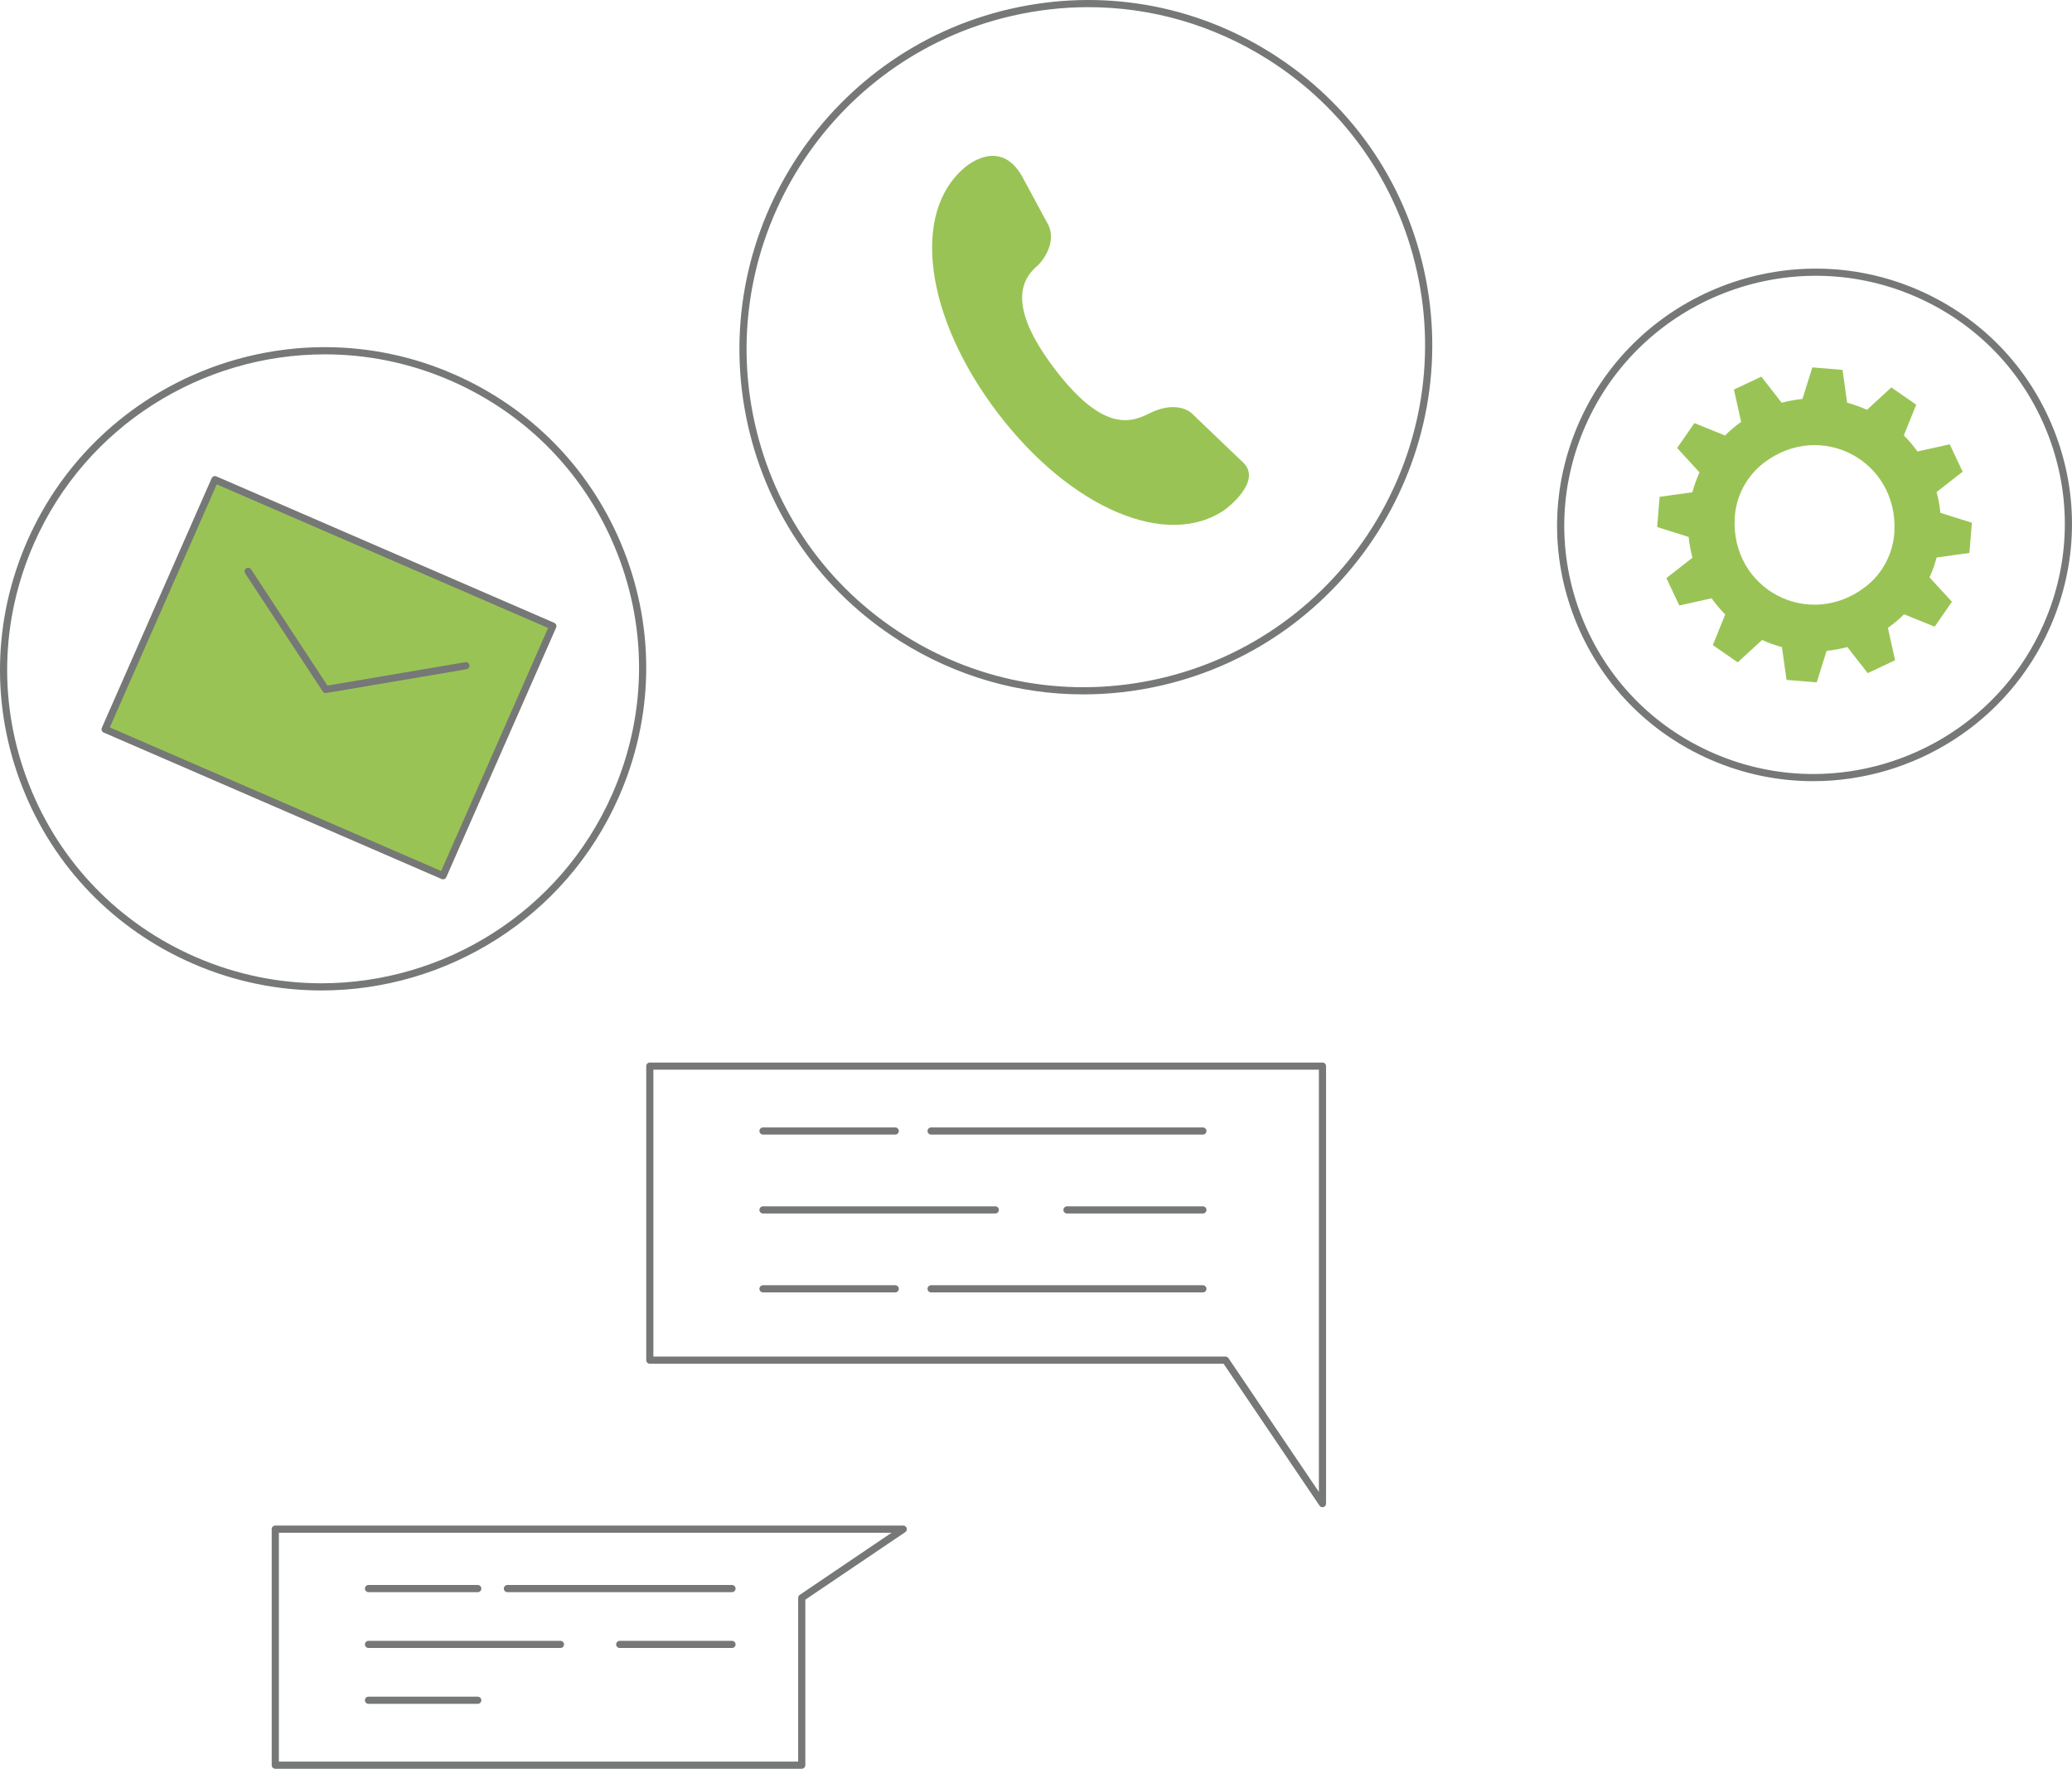 <?xml version="1.0" encoding="UTF-8"?> <svg xmlns="http://www.w3.org/2000/svg" id="Layer_1" data-name="Layer 1" version="1.1" viewBox="0 0 1274.39 1087.67"><defs><style> .cls-1 { fill: #99c455; } .cls-1, .cls-2 { stroke-width: 0px; } .cls-2 { fill: #767777; } </style></defs><path class="cls-2" d="M666.29,427c-39.6,0-78.43-11.13-112.68-32.74-48.01-30.29-81.28-77.56-93.68-133.1-25.61-114.7,46.82-229.4,161.46-255.69,55.57-12.74,112.64-3.05,160.71,27.27,48.01,30.29,81.28,77.56,93.68,133.1,25.61,114.7-46.82,229.4-161.46,255.69-15.96,3.66-32.06,5.47-48.03,5.47ZM669.4,4.41c-15.64,0-31.4,1.77-47.03,5.36-112.29,25.74-183.23,138.09-158.15,250.43,12.14,54.39,44.72,100.68,91.73,130.34,47.06,29.7,102.95,39.18,157.37,26.7,112.29-25.74,183.23-138.09,158.15-250.43-12.15-54.39-44.72-100.68-91.74-130.34-33.54-21.16-71.56-32.06-110.34-32.06Z"></path><path class="cls-1" d="M765.08,284.89l-32.08-30.71c-4.33-3.95-13.8-6-25.28-.34-10.78,5.32-28.09,13.64-58.89-26.81-30.8-40.42-19.52-56.28-10.32-64.03,1.39-1.17,11.83-12.85,6.32-24.57l-16.42-30.42c-13.82-23.52-33.98-5.88-35.15-4.9-32.94,27.73-24.44,91.97,20.43,150.87,44.88,58.91,104.43,84.01,139.75,59.4,1.26-.88,22.54-17.13,11.64-28.48Z"></path><path class="cls-2" d="M197.7,609.07c-26.38,0-53.15-5.26-78.8-16.38-48.59-21.05-85.96-59.72-105.23-108.88-19.27-49.15-18.14-102.9,3.19-151.36l2.02.89-2.02-.89c44.02-100.02,161.42-146.05,261.7-102.59,48.59,21.05,85.96,59.72,105.23,108.88,19.27,49.15,18.14,102.9-3.19,151.36-32.76,74.44-106.16,118.97-182.9,118.97ZM199.75,217.9c-75.05,0-146.82,43.54-178.86,116.34C.04,381.61-1.07,434.16,17.77,482.21c18.84,48.06,55.38,85.86,102.88,106.44,25.08,10.87,51.27,16.01,77.06,16.01,75.05,0,146.82-43.54,178.86-116.34,20.85-47.37,21.96-99.92,3.12-147.97-18.84-48.06-55.38-85.86-102.88-106.44-25.08-10.87-51.27-16.01-77.06-16.01Z"></path><polygon class="cls-1" points="272.48 538.51 64.64 448.45 132.19 294.97 340.03 385.03 272.48 538.51"></polygon><path class="cls-2" d="M272.48,540.71c-.29,0-.59-.06-.87-.18l-207.84-90.06c-.54-.23-.96-.67-1.18-1.22-.21-.55-.2-1.15.04-1.69l67.55-153.48c.49-1.11,1.78-1.62,2.89-1.13l207.84,90.06c.54.23.96.67,1.18,1.22.21.55.2,1.15-.04,1.69l-67.55,153.48c-.36.82-1.17,1.32-2.02,1.32ZM67.55,447.31l203.79,88.3,65.77-149.45-203.79-88.3-65.77,149.45Z"></path><path class="cls-2" d="M200.35,426.2c-.73,0-1.43-.37-1.84-.99l-47.75-72.66c-.67-1.02-.39-2.38.63-3.05,1.02-.67,2.38-.38,3.05.63l46.96,71.45,84.78-14.38c1.19-.21,2.34.6,2.54,1.8.2,1.2-.6,2.34-1.8,2.54l-86.2,14.62c-.12.02-.25.03-.37.03Z"></path><path class="cls-2" d="M1115.22,480.37c-21.02,0-42.35-4.19-62.79-13.05-38.72-16.78-68.49-47.59-83.85-86.75-15.36-39.16-14.45-81.99,2.54-120.6,35.08-79.7,128.62-116.36,208.52-81.74,38.72,16.78,68.49,47.59,83.85,86.75,15.36,39.16,14.45,81.99-2.54,120.6-26.1,59.31-84.59,94.79-145.74,94.79ZM973.14,260.85l2.02.89c-16.52,37.53-17.39,79.16-2.47,117.22,14.93,38.07,43.87,68.02,81.5,84.32,19.87,8.61,40.62,12.68,61.05,12.69,59.46,0,116.31-34.49,141.69-92.16,16.52-37.53,17.39-79.16,2.47-117.22-14.93-38.07-43.87-68.02-81.5-84.32-77.69-33.66-168.64,1.99-202.74,79.48l-2.02-.89Z"></path><path class="cls-1" d="M1199.19,273.21l-19.86,4.42s0,0,0,0c-2.54-3.57-5.34-6.89-8.37-9.92l7.62-18.85-15.31-10.62-14.99,13.77c-3.94-1.8-8.02-3.26-12.2-4.38l-2.83-20.17-18.56-1.54-6.09,19.4c-4.27.41-8.54,1.19-12.77,2.34l-12.52-16.05-16.84,7.95s0,0,0,0l4.42,19.87c-3.57,2.54-6.89,5.34-9.91,8.37,0,0,0,0,0,0l-18.84-7.63-10.61,15.32,13.76,15c-1.79,3.94-3.26,8.02-4.38,12.21l-20.15,2.82-1.53,18.57,19.38,6.1c.41,4.27,1.19,8.54,2.34,12.77,0,0,0,0,0,0l-16.03,12.52,7.95,16.86s19.86-4.42,19.86-4.42c2.54,3.57,5.34,6.89,8.37,9.92l-7.62,18.85,15.31,10.62,14.99-13.77c3.94,1.8,8.02,3.26,12.2,4.38l2.83,20.16,18.56,1.54,6.09-19.4h0c4.27-.41,8.53-1.19,12.76-2.33l12.52,16.05,16.84-7.95-4.42-19.87c3.57-2.54,6.89-5.34,9.92-8.38l18.84,7.63,10.61-15.32-13.76-15c1.79-3.94,3.26-8.02,4.37-12.21l20.15-2.82,1.53-18.57-19.38-6.1c-.41-4.27-1.19-8.54-2.34-12.77,0,0,0,0,0,0l16.03-12.52-7.95-16.86ZM1147.42,360.79c-34.89,26.92-82.95,1.59-80.47-42.4.75-13.19,7.26-25.55,17.72-33.62,34.89-26.92,82.95-1.6,80.47,42.4-.75,13.19-7.26,25.55-17.72,33.62Z"></path><g><path class="cls-2" d="M493.12,1087.67H169.31c-1.22,0-2.2-.99-2.2-2.2v-145.15c0-1.22.99-2.2,2.2-2.2h386.24c.97,0,1.82.63,2.11,1.56.28.93-.07,1.93-.87,2.47l-61.47,41.55v101.77c0,1.22-.99,2.2-2.2,2.2ZM171.52,1083.27h319.4v-100.73c0-.73.36-1.41.97-1.82l56.48-38.18H171.52v140.74Z"></path><g><path class="cls-2" d="M293.85,979.07h-67.21c-1.22,0-2.2-.99-2.2-2.2s.99-2.2,2.2-2.2h67.21c1.22,0,2.2.99,2.2,2.2s-.99,2.2-2.2,2.2Z"></path><path class="cls-2" d="M450.22,979.07h-138.14c-1.22,0-2.2-.99-2.2-2.2s.99-2.2,2.2-2.2h138.14c1.22,0,2.2.99,2.2,2.2s-.99,2.2-2.2,2.2Z"></path><path class="cls-2" d="M344.7,1013.41h-118.05c-1.22,0-2.2-.99-2.2-2.2s.99-2.2,2.2-2.2h118.05c1.22,0,2.2.99,2.2,2.2s-.99,2.2-2.2,2.2Z"></path><path class="cls-2" d="M450.22,1013.41h-69.07c-1.22,0-2.2-.99-2.2-2.2s.99-2.2,2.2-2.2h69.07c1.22,0,2.2.99,2.2,2.2s-.99,2.2-2.2,2.2Z"></path><path class="cls-2" d="M293.85,1047.75h-67.21c-1.22,0-2.2-.99-2.2-2.2s.99-2.2,2.2-2.2h67.21c1.22,0,2.2.99,2.2,2.2s-.99,2.2-2.2,2.2Z"></path></g></g><g><path class="cls-2" d="M813.39,926.83c-.72,0-1.41-.35-1.82-.97l-58.99-87.25h-352.91c-1.22,0-2.2-.99-2.2-2.2v-180.82c0-1.22.99-2.2,2.2-2.2h413.72c1.22,0,2.2.99,2.2,2.2v269.04c0,.97-.63,1.82-1.56,2.11-.21.07-.43.1-.65.1ZM401.87,834.2h351.88c.73,0,1.42.36,1.82.97l55.61,82.26v-259.65h-409.32v176.41Z"></path><path class="cls-2" d="M550.62,697.7h-81.33c-1.22,0-2.2-.99-2.2-2.2s.99-2.2,2.2-2.2h81.33c1.22,0,2.2.99,2.2,2.2s-.99,2.2-2.2,2.2Z"></path><path class="cls-2" d="M739.84,697.7h-167.16c-1.22,0-2.2-.99-2.2-2.2s.99-2.2,2.2-2.2h167.16c1.22,0,2.2.99,2.2,2.2s-.99,2.2-2.2,2.2Z"></path><path class="cls-2" d="M612.15,746.22h-142.86c-1.22,0-2.2-.99-2.2-2.2s.99-2.2,2.2-2.2h142.86c1.22,0,2.2.99,2.2,2.2s-.99,2.2-2.2,2.2Z"></path><path class="cls-2" d="M739.84,746.22h-83.58c-1.22,0-2.2-.99-2.2-2.2s.99-2.2,2.2-2.2h83.58c1.22,0,2.2.99,2.2,2.2s-.99,2.2-2.2,2.2Z"></path><path class="cls-2" d="M550.62,794.74h-81.33c-1.22,0-2.2-.99-2.2-2.2s.99-2.2,2.2-2.2h81.33c1.22,0,2.2.99,2.2,2.2s-.99,2.2-2.2,2.2Z"></path><path class="cls-2" d="M739.84,794.74h-167.16c-1.22,0-2.2-.99-2.2-2.2s.99-2.2,2.2-2.2h167.16c1.22,0,2.2.99,2.2,2.2s-.99,2.2-2.2,2.2Z"></path></g></svg> 